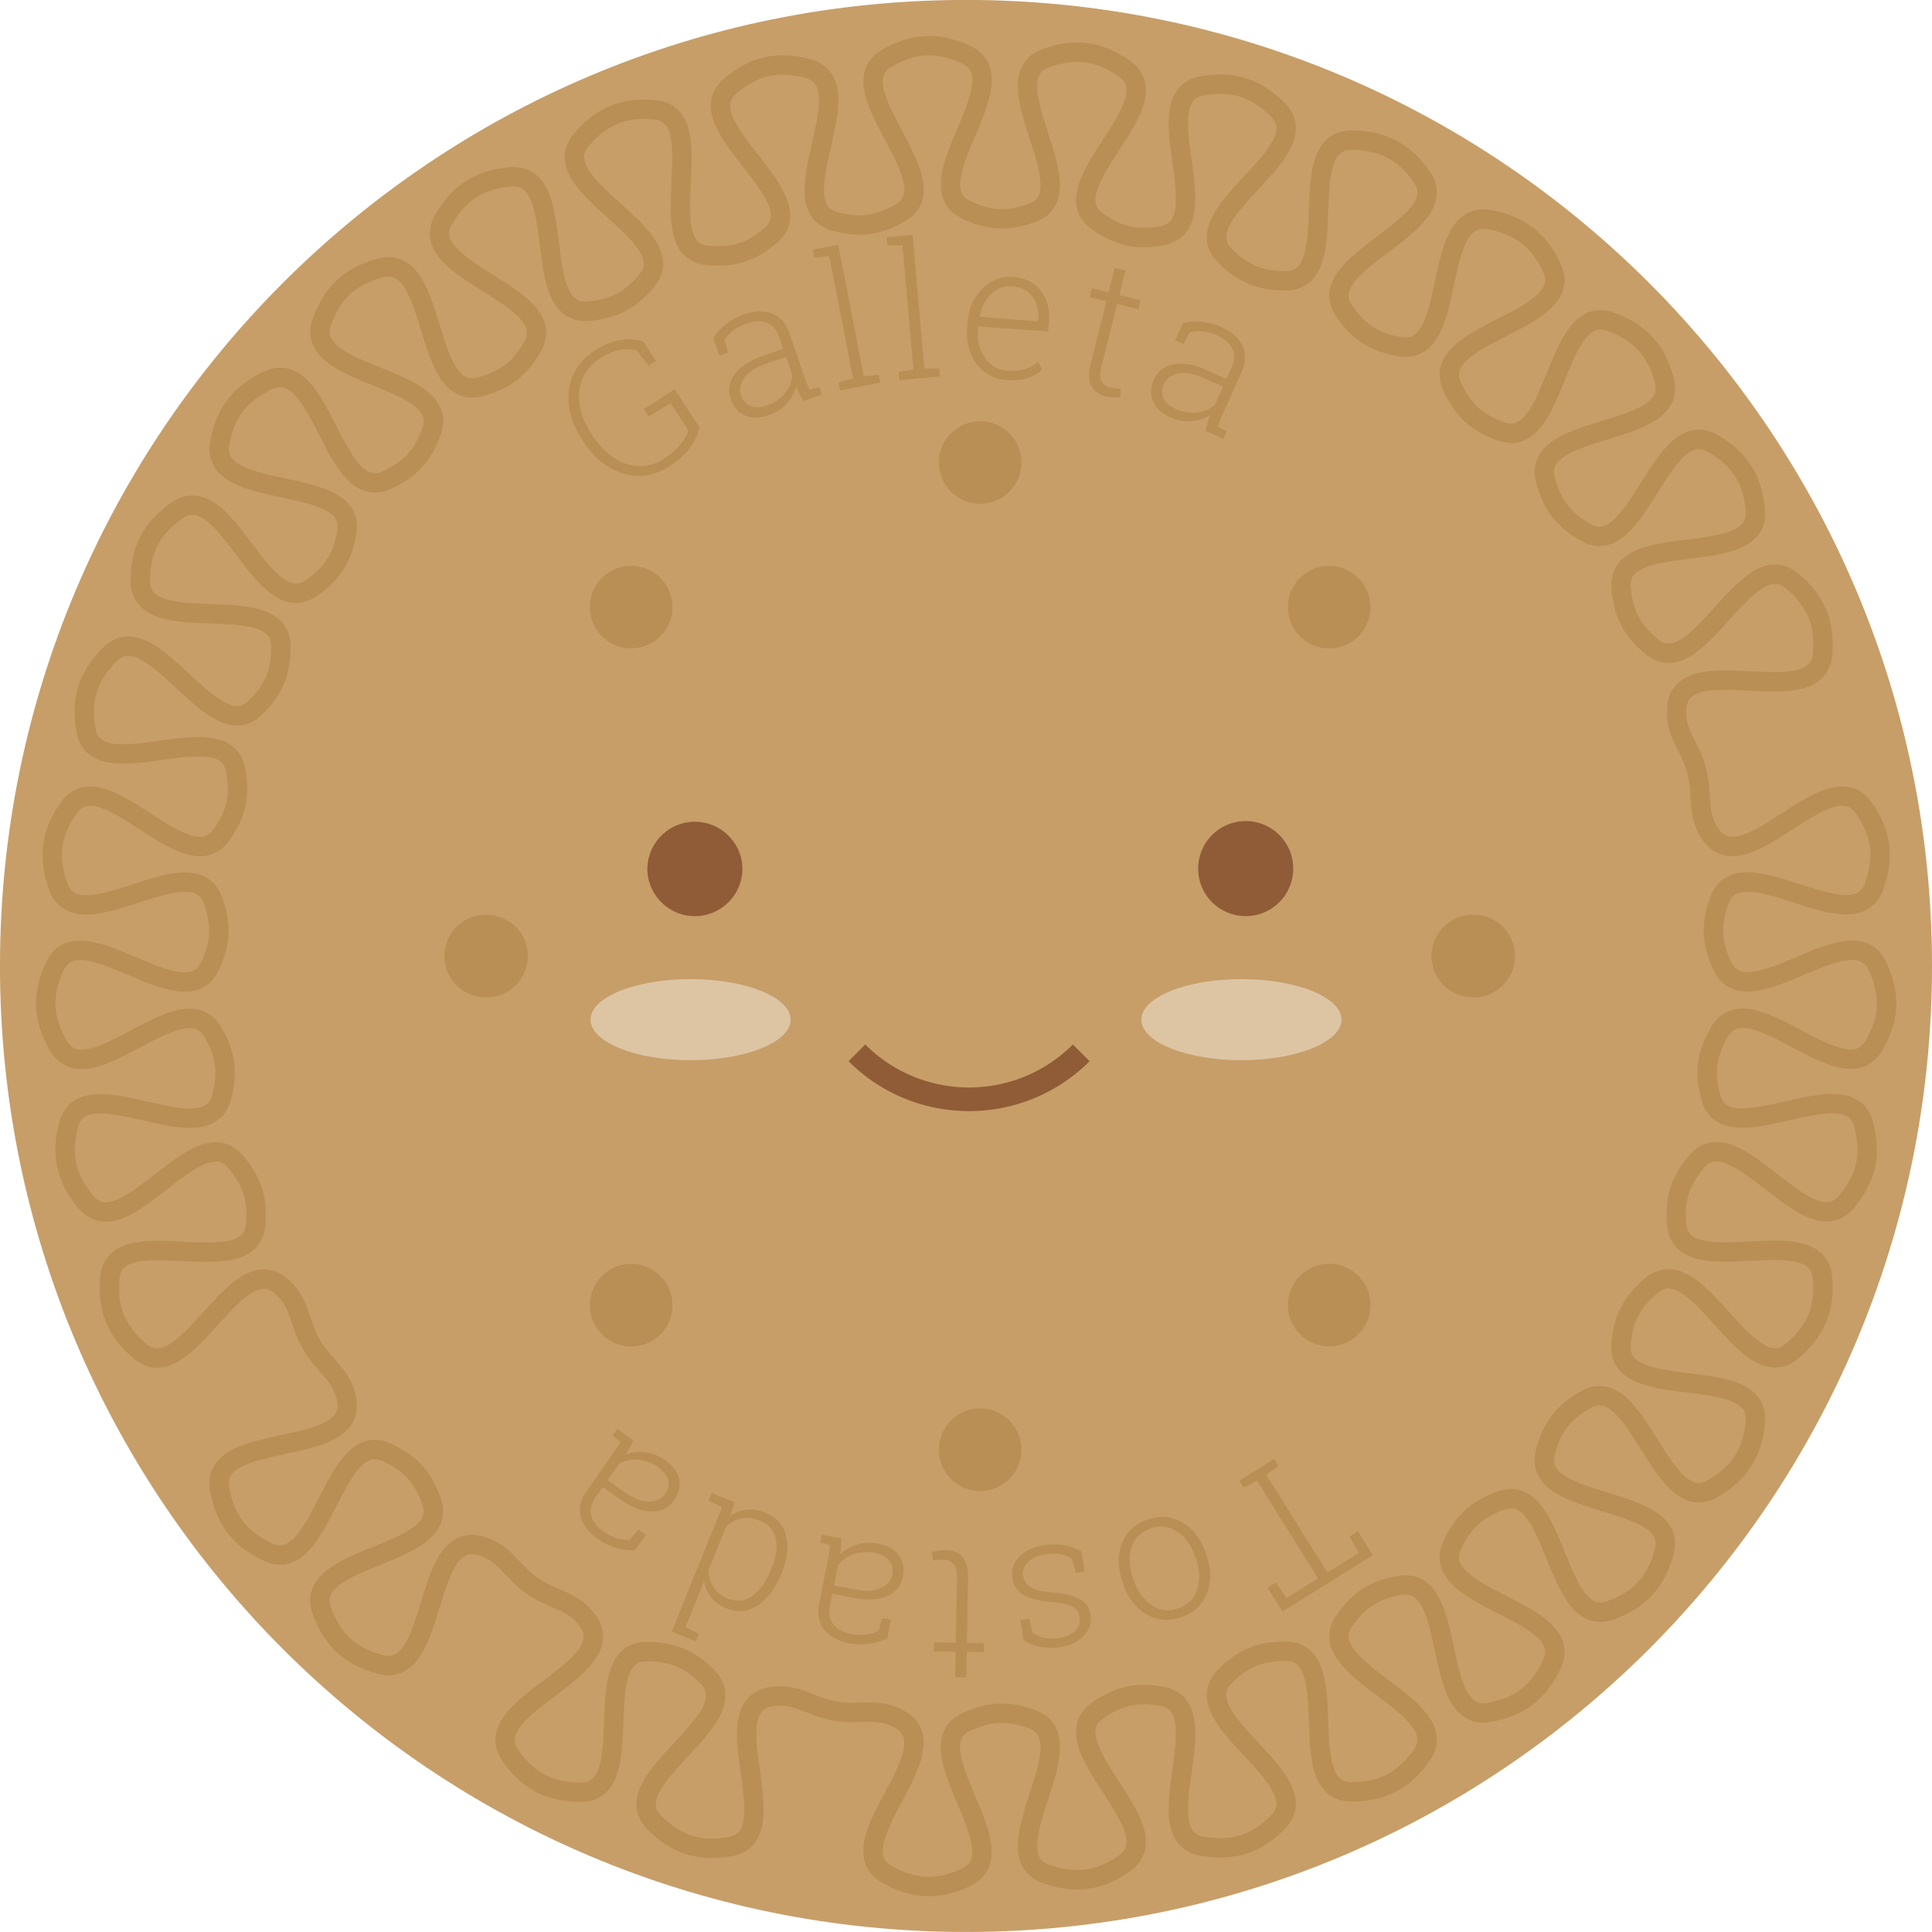 <svg xmlns="http://www.w3.org/2000/svg" viewBox="0 0 194.71 194.71"><path d="M-.003 97.35c0-53.77 43.588-97.356 97.357-97.356 53.768 0 97.356 43.588 97.356 97.356 0 53.77-43.588 97.357-97.356 97.357-53.77 0-97.357-43.588-97.357-97.357" fill="#c79e68"/><path d="M136.895 64.132a4.156 4.156 0 01-5.882 0 4.156 4.156 0 010-5.881 4.156 4.156 0 015.882 0 4.156 4.156 0 010 5.881M66.55 134.477a4.156 4.156 0 01-5.882 0 4.156 4.156 0 010-5.882 4.156 4.156 0 015.882 0 4.156 4.156 0 010 5.882m36.393-87.862a4.161 4.161 0 11-8.322-.002 4.161 4.161 0 018.322.002m0 99.49a4.161 4.161 0 11-8.322-.002 4.161 4.161 0 018.322.002M66.551 58.243a4.156 4.156 0 010 5.881 4.156 4.156 0 01-5.882 0 4.156 4.156 0 010-5.881 4.156 4.156 0 015.882 0m70.344 70.344a4.156 4.156 0 010 5.882 4.156 4.156 0 01-5.882 0 4.156 4.156 0 010-5.882 4.156 4.156 0 015.882 0M49.033 92.194a4.16 4.16 0 110 8.32 4.161 4.161 0 110-8.32m99.488 0a4.16 4.16 0 110 8.32 4.161 4.161 0 110-8.32" fill="#b98f55"/><path d="M59.516 102.763c0-2.257 4.514-4.084 10.083-4.084s10.083 1.83 10.083 4.084c0 2.257-4.514 4.086-10.083 4.086-5.57 0-10.083-1.83-10.083-4.086" fill="#ddc5a4"/><path d="M65.241 87.541a4.792 4.792 0 019.583 0 4.79 4.79 0 01-4.791 4.79 4.79 4.79 0 01-4.792-4.79" fill="#905c37"/><path d="M115.03 102.763c0-2.257 4.513-4.084 10.082-4.084 5.57 0 10.083 1.83 10.083 4.084 0 2.257-4.514 4.086-10.083 4.086s-10.082-1.83-10.082-4.086" fill="#ddc5a4"/><g fill="#905c37"><path d="M120.755 87.541a4.79 4.79 0 119.58-.002 4.79 4.79 0 01-9.58.002M87.204 105.264c5.778 5.778 15.144 5.778 20.922 0l1.686 1.686c-6.708 6.709-17.586 6.709-24.294 0l1.686-1.686"/></g><g fill="#b98f55"><path d="M129.255 162.419l-1.507-2.411.833-.52 1.076 1.567 3.174-1.983-6.152-9.848-1.344.697-.432-.692 3.504-2.188.432.692-1.216.902 6.151 9.849 3.174-1.984-.944-1.649.84-.526 1.507 2.412-9.098 5.684m-7.658-5.65c.48 1.396.492 2.672.035 3.829-.457 1.157-1.317 1.952-2.577 2.386-1.266.435-2.437.34-3.51-.292-1.072-.629-1.848-1.643-2.329-3.038l-.1-.29c-.482-1.4-.494-2.68-.036-3.837.453-1.149 1.31-1.94 2.571-2.374 1.274-.438 2.444-.346 3.515.28 1.073.629 1.85 1.645 2.333 3.048l.1.289m-1.15.072c-.378-1.098-.974-1.925-1.787-2.481-.81-.557-1.714-.665-2.706-.323-.975.336-1.612.973-1.91 1.911-.296.938-.257 1.954.122 3.054l.1.29c.37 1.08.967 1.899 1.787 2.46.815.562 1.712.674 2.693.336.981-.338 1.62-.98 1.915-1.923.295-.944.256-1.954-.115-3.037l-.1-.289m-17.625 6.421l.899-.127.326 1.385c.315.249.696.423 1.14.522.437.1.93.112 1.473.037.8-.113 1.38-.371 1.733-.777.35-.399.49-.829.426-1.294a1.456 1.456 0 00-.674-1.065c-.391-.25-1.118-.416-2.185-.498-1.217-.098-2.151-.334-2.804-.71-.65-.37-1.032-.947-1.141-1.729-.117-.826.127-1.541.727-2.151.596-.602 1.442-.98 2.544-1.133a6.419 6.419 0 012.052.02c.629.122 1.19.341 1.682.652l.281 1.999-.889.125-.353-1.392a2.627 2.627 0 00-1.2-.486 5.466 5.466 0 00-1.44 0c-.795.111-1.397.373-1.808.787-.41.413-.58.868-.51 1.362.065.465.315.844.749 1.14.428.295 1.156.482 2.184.562 1.218.092 2.142.307 2.777.649.63.348.996.905 1.104 1.669.105.758-.125 1.442-.694 2.051-.568.616-1.377.999-2.43 1.147a5.697 5.697 0 01-2.039-.058c-.637-.135-1.17-.366-1.602-.692l-.328-2.003zm-6.558 5.77l.045-2.565-2.204-.037.02-.91 2.204.04.113-6.53c.02-.655-.098-1.124-.328-1.405-.237-.276-.553-.418-.948-.424h-.52l-.594.072-.152-.827c.186-.078.412-.134.68-.173.266-.04.531-.055.797-.051.704.02 1.25.244 1.638.695.38.452.562 1.16.547 2.122l-.114 6.53 1.724.03-.02.907-1.723-.03-.045 2.566-1.122-.02zm-11.5-13.992c0 .347 0 .644-.019.893-.02.248-.048.496-.097.746a4.435 4.435 0 011.704-1c.672-.221 1.387-.258 2.145-.112.963.188 1.661.58 2.09 1.18.433.6.564 1.323.4 2.173-.178.909-.71 1.554-1.595 1.937-.885.38-1.999.441-3.337.181l-2.173-.422-.252 1.302c-.137.703-.02 1.3.36 1.788.37.486.962.81 1.773.967a4.85 4.85 0 001.546.064 3.41 3.41 0 001.245-.38l.348-1.302.9.176-.377 1.89c-.522.263-1.121.44-1.794.537a6.348 6.348 0 01-2.09-.067c-1.085-.21-1.904-.656-2.459-1.336-.552-.68-.728-1.536-.529-2.566l.94-4.838.103-.584c.024-.184.038-.368.041-.55l-.969-.253.157-.802 1.936.378zm3.434 1.469c-.787-.154-1.516-.106-2.188.14-.67.247-1.196.634-1.575 1.157l-.383 1.974 2.19.426c.989.191 1.82.14 2.493-.156.669-.291 1.061-.75 1.183-1.374.103-.528 0-.99-.297-1.387-.307-.393-.782-.653-1.425-.778m-14.614-3.728a3.46 3.46 0 011.65-.643c.591-.067 1.219.033 1.877.299 1.112.45 1.813 1.215 2.108 2.3.29 1.082.153 2.315-.406 3.7-.672 1.663-1.464 2.723-2.446 3.36-.991.638-2.048.73-3.17.277-.647-.262-1.153-.625-1.516-1.092a3.583 3.583 0 01-.717-1.638l-1.87 4.63 1.354.675-.309.764-1.4-.566-1.03-.416 5.062-12.532-1.354-.678.305-.756 2.32.938-.456 1.374m4.187 5.239c.454-1.124.593-2.107.413-2.951-.184-.848-.73-1.454-1.634-1.82-.658-.265-1.268-.34-1.829-.218a3.191 3.191 0 00-1.536.809l-1.776 4.396c.02.62.176 1.183.475 1.69.295.507.788.898 1.473 1.175.905.365 1.738.268 2.496-.291.752-.555 1.366-1.427 1.844-2.613l.073-.18M63.827 145.14c-.135.32-.26.592-.375.81-.116.221-.249.434-.393.641a4.384 4.384 0 011.954-.22c.703.07 1.371.328 2.005.77.805.562 1.281 1.205 1.43 1.928.15.723-.024 1.438-.52 2.148-.531.758-1.28 1.131-2.243 1.12-.963-.02-2.005-.41-3.123-1.193l-1.813-1.27-.76 1.085c-.41.586-.543 1.18-.399 1.78.141.596.55 1.131 1.228 1.606.455.318.916.547 1.385.688.46.14.889.193 1.291.158l.847-1.047.752.525-1.114 1.573a5.808 5.808 0 01-1.858-.236 6.332 6.332 0 01-1.884-.913c-.905-.633-1.473-1.373-1.702-2.22-.228-.845-.043-1.7.56-2.56l2.827-4.036.332-.49.26-.485-.782-.627.467-.667 1.616 1.132m2.538 2.737c-.656-.461-1.342-.713-2.055-.762-.714-.047-1.35.092-1.91.416l-1.152 1.648 1.829 1.28c.824.576 1.606.867 2.34.87.73 0 1.275-.253 1.64-.773.309-.44.406-.903.293-1.39-.121-.484-.45-.914-.985-1.289M80.971 40.43c-.18-.297-.326-.557-.436-.782a6.017 6.017 0 01-.287-.693 4.403 4.403 0 01-.977 1.717c-.47.528-1.073.917-1.801 1.169-.929.32-1.73.328-2.402.023-.672-.304-1.15-.863-1.432-1.682-.301-.875-.164-1.7.412-2.474.577-.774 1.51-1.381 2.8-1.827l2.093-.72-.432-1.253c-.232-.678-.635-1.134-1.206-1.368-.564-.237-1.238-.221-2.02.049-.526.181-.983.42-1.37.717-.385.289-.68.606-.887.951l.35 1.302-.868.299-.62-1.825c.321-.489.751-.944 1.285-1.362a6.334 6.334 0 011.844-.989c1.046-.36 1.978-.383 2.796-.072.82.312 1.4.965 1.742 1.954l1.604 4.66.201.557.24.496.968-.264.265.77-1.866.643m-3.707.446c.759-.262 1.368-.667 1.826-1.216.457-.549.719-1.145.785-1.79l-.655-1.9-2.11.726c-.951.328-1.645.79-2.08 1.384-.433.586-.544 1.18-.337 1.782.176.508.492.86.952 1.053.463.187 1.002.174 1.621-.04m4.811-14.899l-.158-.809 2.564-.498 2.579 13.266 1.504-.17.155.8-4.047.787-.154-.802 1.46-.406-2.4-12.34-1.505.17m7.37-1.238l-.072-.821 2.603-.227 1.179 13.463 1.514-.02.07.814-4.105.36-.07-.814 1.492-.252-1.096-12.523-1.514.02m12.042 13.566c-1.256-.088-2.266-.62-3.026-1.594-.76-.981-1.093-2.185-.993-3.607l.035-.508c.1-1.429.592-2.587 1.477-3.473.891-.885 1.92-1.285 3.084-1.205 1.225.086 2.163.541 2.81 1.368.648.824.926 1.885.836 3.177l-.066.942-7.06-.495-.02.268c-.078 1.122.155 2.085.698 2.89.55.8 1.313 1.233 2.286 1.301.684.047 1.276 0 1.776-.164.5-.156.934-.4 1.305-.735l.419.792c-.405.367-.901.649-1.49.842-.588.188-1.281.254-2.075.197m.514-9.443c-.813-.057-1.522.209-2.126.799-.598.584-.977 1.344-1.135 2.278l5.882.457.02-.277c.06-.868-.145-1.612-.616-2.233-.471-.622-1.143-.962-2.017-1.024m11.427-1.603l-.621 2.49 2.14.533-.22.881-2.139-.533-1.58 6.337c-.16.635-.16 1.116 0 1.442.167.322.443.531.826.625l.508.108.596.062-.037.84c-.2.034-.432.038-.702.02a5.32 5.32 0 01-.79-.129c-.683-.17-1.162-.52-1.437-1.045-.27-.526-.288-1.257-.055-2.19l1.58-6.338-1.672-.416.219-.881 1.673.416.62-2.49 1.087.272zm8.068 16.178c.07-.34.141-.63.213-.868.073-.238.16-.473.264-.705a4.422 4.422 0 01-1.886.59c-.705.064-1.41-.06-2.114-.375-.897-.4-1.487-.94-1.772-1.62-.285-.682-.252-1.417.1-2.206.377-.846 1.04-1.356 1.989-1.528.95-.172 2.046.02 3.294.574l2.023.9.539-1.209c.291-.654.309-1.262.05-1.823-.251-.559-.755-1.006-1.512-1.342a4.781 4.781 0 00-1.49-.41c-.48-.051-.911-.02-1.298.091l-.631 1.19-.838-.373.791-1.757a5.814 5.814 0 011.868-.12c.684.06 1.358.238 2.022.535 1.01.45 1.708 1.069 2.095 1.854.385.787.365 1.66-.06 2.618l-2.005 4.502-.233.546-.162.525.887.467-.332.745-1.802-.803m-3.015-2.204c.733.326 1.454.445 2.163.355.71-.09 1.308-.348 1.794-.774l.817-1.836-2.04-.909c-.92-.408-1.741-.545-2.464-.408-.715.134-1.202.492-1.462 1.072-.219.49-.226.964-.023 1.419.21.451.615.81 1.213 1.077m-48.006 1.82c-.054.507-.316 1.13-.785 1.869-.473.734-1.212 1.428-2.218 2.08-1.471.956-3.011 1.203-4.623.74-1.612-.464-2.97-1.546-4.076-3.25-1.247-1.919-1.671-3.58-1.429-5.225.243-1.645 1.112-2.953 2.609-3.928.85-.55 1.692-.897 2.53-1.035.835-.145 1.616-.104 2.345.123l1.276 1.973-.723.47-1.237-1.55c-.523-.139-1.094-.147-1.708-.028-.617.114-1.25.381-1.897.802-1.286.834-2.005 1.942-2.16 3.323-.155 1.382.231 2.789 1.16 4.217l.166.256c.955 1.471 2.092 2.429 3.413 2.874 1.325.442 2.607.262 3.846-.54.737-.478 1.301-.982 1.702-1.515.398-.532.633-.975.705-1.33l-1.78-2.742-2.2 1.373-.489-.752 3.1-2.013 2.477 3.815"/></g><path d="M53.635 159.82c2.126 1.49 4.134 1.434 5.621 3.562 3.494 4.997-11.3 8.537-7.816 13.542 1.786 2.565 3.982 3.708 7.109 3.7 6.096-.02.51-14.154 6.606-14.17 2.593 0 4.315.707 6.144 2.546 4.3 4.322-9.647 10.37-5.346 14.692 2.204 2.216 4.566 2.96 7.644 2.41 6.002-1.073-1.954-14.028 4.046-15.103 2.552-.457 3.948.989 6.494 1.44 2.554.451 4.351-.434 6.594.87 5.274 3.062-6.65 12.539-1.362 15.575 2.71 1.557 5.186 1.645 8.008.303 5.506-2.617-5.52-13.043 0-15.632 2.347-1.102 4.207-1.182 6.642-.291 5.723 2.1-4.362 13.473 1.362 15.573 2.933 1.075 5.387.752 7.943-1.045 4.984-3.51-7.701-11.886-2.714-15.394 2.12-1.493 3.947-1.895 6.489-1.438 6.003 1.073-1.954 14.026 4.047 15.099 3.075.549 5.436-.194 7.64-2.41 4.3-4.322-9.647-10.368-5.346-14.69 1.829-1.837 3.548-2.55 6.141-2.544 6.097.02.51 14.153 6.607 14.168 3.124 0 5.32-1.135 7.106-3.699 3.484-5.002-11.302-8.535-7.816-13.537 1.481-2.128 3.052-3.128 5.606-3.572 6.007-1.043 2.96 13.85 8.967 12.805 3.078-.536 5.044-2.042 6.357-4.877 2.563-5.532-12.612-6.443-10.05-11.977 1.09-2.352 2.462-3.609 4.9-4.49 5.736-2.071 5.322 13.125 11.057 11.054 2.938-1.061 4.611-2.886 5.412-5.901 1.563-5.901-13.54-4.156-11.976-10.05.664-2.505 1.798-3.982 4.047-5.273 5.287-3.037 7.519 12.001 12.806 8.966 2.71-1.555 4.04-3.642 4.305-6.757.516-6.075-14.055-1.74-13.54-7.816.222-2.583 1.081-4.234 3.07-5.9 4.68-3.909 9.49 10.514 14.17 6.606 2.397-2.003 3.344-4.29 3.065-7.402-.547-6.073-14.145.727-14.69-5.346-.233-2.581.328-4.358 1.999-6.34 3.927-4.663 11.17 8.706 15.1 4.046 2.015-2.388 2.55-4.805 1.733-7.816-1.592-5.882-13.795 3.171-15.395-2.714-.676-2.503-.434-4.35.867-6.591 3.062-5.272 12.514 6.636 15.576 1.362 1.569-2.703 1.676-5.176.35-8.004-2.591-5.52-13.043 5.52-15.633 0-1.102-2.347-1.182-4.207-.29-6.642 2.098-5.725 13.474 4.362 15.575-1.361 1.076-2.933.752-5.39-1.046-7.944-3.51-4.986-11.886 7.701-15.395 2.717-1.493-2.12-.768-3.987-1.438-6.492-.67-2.503-2.232-3.757-2-6.34.546-6.073 14.146.725 14.693-5.349.28-3.11-.667-5.398-3.066-7.401-4.68-3.908-9.489 10.516-14.169 6.608-1.99-1.66-2.849-3.314-3.07-5.901-.515-6.075 14.056-1.743 13.54-7.816-.264-3.113-1.594-5.202-4.305-6.757-5.287-3.035-7.519 12.003-12.806 8.969-2.25-1.292-3.383-2.769-4.047-5.274-1.563-5.901 13.54-4.156 11.976-10.051-.801-3.02-2.474-4.846-5.412-5.901-5.736-2.072-5.321 13.127-11.056 11.055-2.439-.881-3.813-2.14-4.903-4.492-2.564-5.532 12.613-6.444 10.05-11.978-1.314-2.835-3.28-4.342-6.357-4.877-6.006-1.044-2.96 13.852-8.967 12.808-2.554-.443-4.125-1.444-5.608-3.572-3.486-5.004 11.302-8.537 7.816-13.54-1.786-2.565-3.982-3.708-7.106-3.7-6.097.02-.509 14.155-6.607 14.17-2.593 0-4.312-.707-6.143-2.544-4.301-4.322 9.649-10.37 5.346-14.692-2.204-2.216-4.567-2.958-7.642-2.409-6.003 1.075 1.954 14.03-4.045 15.103-2.552.457-4.371.052-6.491-1.439-4.987-3.509 7.7-11.888 2.714-15.397-2.556-1.798-5.01-2.122-7.945-1.046-5.726 2.1 4.367 13.489-1.362 15.576-2.431.887-4.287.8-6.63-.3-5.518-2.594 5.518-13.04 0-15.631-2.83-1.329-5.303-1.222-8.006.348-5.272 3.061 6.634 12.511 1.362 15.573-2.243 1.301-4.09 1.546-6.593.868-5.881-1.595 3.17-13.796-2.714-15.396-3.017-.817-5.434-.281-7.816 1.733-4.66 3.928 8.707 11.17 4.047 15.1-1.981 1.673-3.76 2.232-6.343 2-6.07-.547.725-14.143-5.346-14.69-3.113-.282-5.4.666-7.404 3.065-3.906 4.68 10.515 9.489 6.607 14.169-1.663 1.991-3.316 2.85-5.901 3.07-6.075.515-1.741-14.054-7.816-13.538-3.115.264-5.204 1.595-6.76 4.305-3.034 5.287 12.002 7.517 8.968 12.805-1.292 2.249-2.77 3.382-5.276 4.048-5.901 1.563-4.156-13.537-10.05-11.976-3.02.801-4.847 2.474-5.9 5.415-2.072 5.735 13.124 5.318 11.053 11.053-.881 2.44-2.14 3.813-4.494 4.903-5.532 2.562-6.444-12.61-11.976-10.047-2.837 1.313-4.344 3.278-4.88 6.356-1.043 6.007 13.85 2.96 12.807 8.967-.443 2.556-1.446 4.127-3.574 5.608-5.004 3.484-8.535-11.3-13.539-7.816-2.566 1.786-3.709 3.982-3.7 7.109.019 6.096 14.152.51 14.168 6.606 0 2.593-.708 4.315-2.546 6.143-4.323 4.3-10.368-9.646-14.69-5.346-2.217 2.204-2.961 4.567-2.41 7.642 1.075 6.003 14.028-1.954 15.1 4.047.458 2.552.053 4.371-1.44 6.491-3.509 4.985-11.886-7.698-15.395-2.714-1.8 2.556-2.122 5.012-1.047 7.947 2.1 5.724 13.474-4.363 15.573 1.362.893 2.435.81 4.297-.291 6.644-2.591 5.518-13.043-5.518-15.632 0-1.329 2.83-1.222 5.303.348 8.005 3.061 5.272 12.513-6.635 15.575-1.363 1.301 2.243 1.546 4.09.868 6.594-1.595 5.882-13.796-3.17-15.396 2.716-.817 3.017-.281 5.434 1.733 7.816 3.928 4.66 11.17-8.709 15.1-4.046 1.673 1.983 2.232 3.76 2 6.342-.547 6.073-14.143-.725-14.69 5.349-.282 3.112.666 5.4 3.065 7.405 4.682 3.908 9.489-10.516 14.169-6.608 1.99 1.663 1.774 3.654 3.07 5.9 1.297 2.248 3.128 3.055 3.573 5.61 1.044 6.01-13.85 2.961-12.806 8.97.535 3.08 2.042 5.045 4.879 6.358 5.532 2.562 6.444-12.613 11.976-10.05 2.353 1.09 3.613 2.465 4.492 4.903 2.072 5.735-13.125 5.321-11.055 11.056 1.06 2.939 2.888 4.613 5.9 5.415 5.902 1.563 4.16-13.555 10.05-11.979 2.503.67 3.138 2.574 5.262 4.06z" fill="none" stroke="#b98f55" stroke-width="1.954"/></svg>